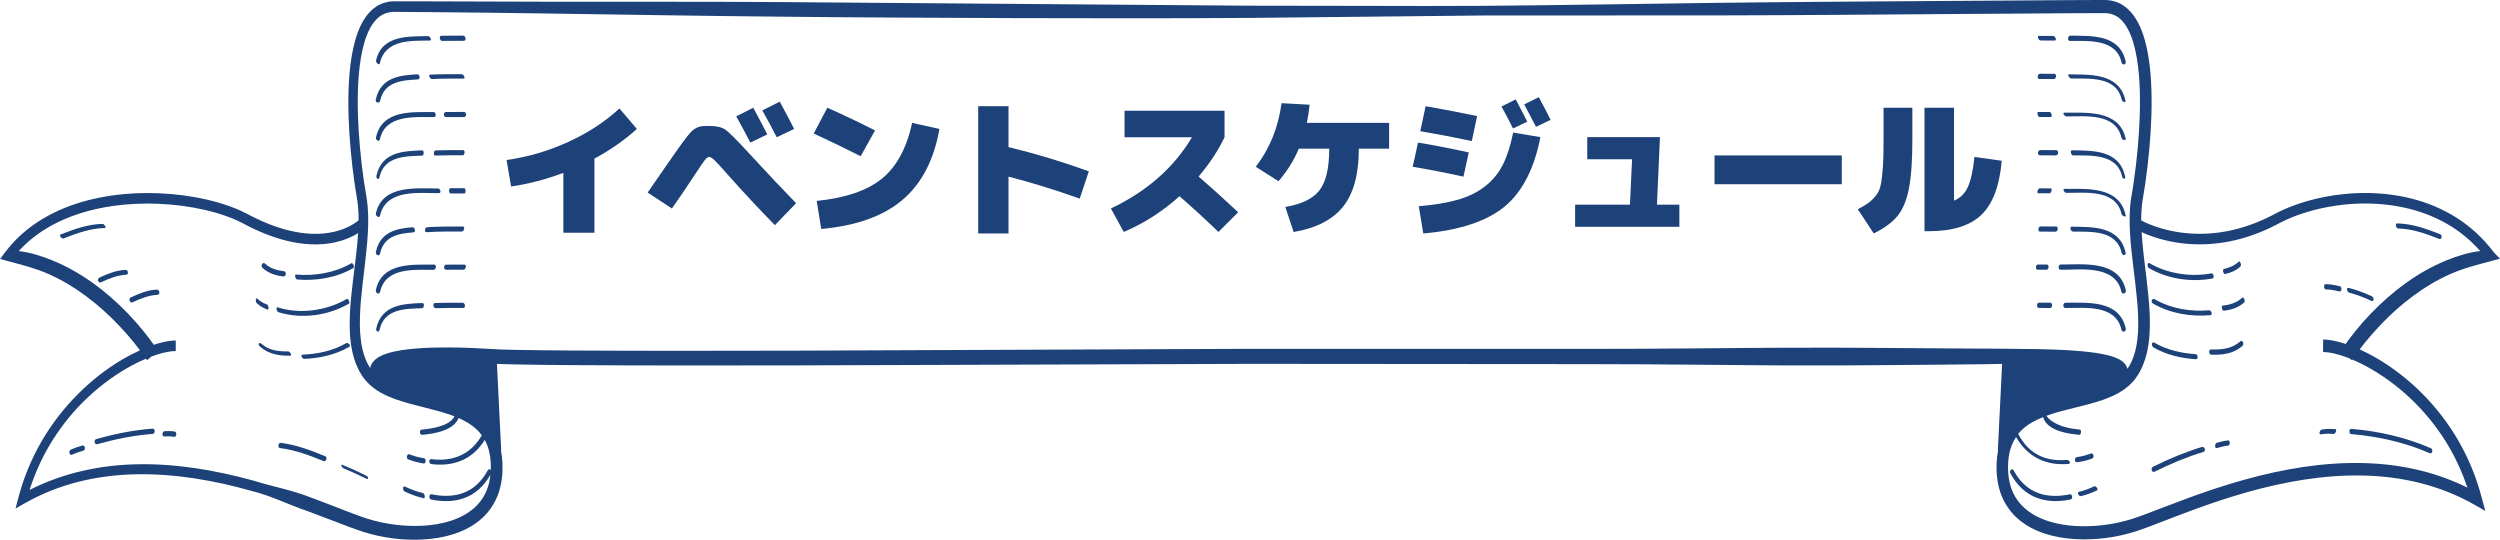 <?xml version="1.0" encoding="UTF-8"?><svg id="_レイヤー_2" xmlns="http://www.w3.org/2000/svg" viewBox="0 0 967.43 208.86"><defs><style>.cls-1{fill:#1d4179;}</style></defs><g id="_レイヤー_1-2"><path class="cls-1" d="M921.08,125.84c3.99-4.21,8.28-8.04,12.83-11.39,4.54-3.37,9.36-6.24,14.39-8.44,5.04-2.25,10.29-3.54,15.6-4.96l3.52-.95-2.35-2.42c-4.06-5.43-9.01-9.97-14.45-13.42-5.45-3.47-11.36-5.88-17.39-7.41-6.04-1.53-12.23-2.2-18.38-2.17-6.16.04-12.31.77-18.34,2.18-3.02.71-6.01,1.59-8.95,2.68-1.47.55-2.93,1.14-4.37,1.81-1.43.64-2.89,1.43-4.21,2.12-5.38,2.75-11.03,4.79-16.83,5.93-5.79,1.14-11.71,1.39-17.54.67-2.92-.36-5.81-.96-8.64-1.81-1.41-.42-2.81-.91-4.18-1.47-1.08-.44-2.19-.94-3.19-1.47,0-.6-.01-1.2,0-1.8.06-2.06.21-4.09.53-6.06.35-2.06.72-4.28,1.03-6.42.62-4.32,1.13-8.65,1.54-12.99.78-8.7,1.18-17.47.71-26.3-.25-4.42-.72-8.86-1.68-13.26-.99-4.38-2.4-8.86-5.22-12.69-1.41-1.89-3.24-3.54-5.34-4.54-1.05-.51-2.15-.85-3.25-1.05-.55-.1-1.11-.17-1.65-.2-.28-.02-.55-.02-.82-.02h-.71l-11.4.05-45.55.3c-30.37.22-60.73.38-91.1.74-30.36.41-60.73.91-91.09,1.17-15.18.11-30.36.05-45.55.02l-45.54-.07-182.18-1.4c-30.36-.19-60.73-.1-91.1-.14l-45.55-.14-11.39-.02c-.88,0-2.08,0-3.12.21-1.07.19-2.14.53-3.15,1.02-2.04.97-3.81,2.56-5.19,4.4-2.76,3.73-4.16,8.15-5.14,12.49-.95,4.37-1.43,8.78-1.68,13.18-.48,8.8-.09,17.55.68,26.23.4,4.34.9,8.66,1.52,12.97.31,2.14.67,4.34,1.02,6.42.32,1.99.47,4.04.53,6.11.01.57,0,1.14,0,1.7-.16.14-.45.39-.69.57-.28.21-.57.42-.86.61-.59.39-1.22.76-1.85,1.09-1.28.66-2.62,1.2-3.99,1.63-2.75.86-5.62,1.28-8.51,1.35-5.79.13-11.62-1.14-17.22-3.18-2.8-1.03-5.56-2.25-8.26-3.63-1.31-.67-2.75-1.48-4.21-2.12-1.45-.66-2.92-1.24-4.39-1.77-5.91-2.1-11.97-3.4-18.06-4.21-12.18-1.54-24.59-1.15-36.63,1.91-6.01,1.55-11.92,3.83-17.44,7.11-5.51,3.28-10.63,7.62-14.73,13.09l-1.9,2.54,3.08.83c5.31,1.42,10.55,2.71,15.6,4.96,5.04,2.2,9.86,5.07,14.39,8.44,4.55,3.35,8.84,7.18,12.83,11.39,1.99,2.11,3.93,4.28,5.78,6.55.83,1.03,1.66,2.09,2.46,3.16-2.27,1.03-4.49,2.18-6.65,3.44-6.3,3.7-12.17,8.29-17.47,13.62-5.3,5.33-10.04,11.41-13.95,18.15-3.91,6.73-6.97,14.12-9,21.86l-1.09,4.16,3.41-1.94c6.67-3.79,13.76-6.61,21.05-8.43,7.29-1.83,14.77-2.73,22.26-2.88,15-.29,29.99,2.33,44.61,6.44,7.39,1.81,14.34,5.33,21.57,7.78,3.59,1.32,7.18,2.69,10.77,4.07,3.61,1.38,7.18,2.79,10.97,4.02,7.59,2.37,15.43,3.35,23.29,2.92,3.93-.24,7.88-.87,11.75-2.12,3.85-1.27,7.67-3.18,10.96-6.2,3.29-2.98,5.84-7.26,6.95-11.94.57-2.33.83-4.71.86-7.07,0-.59,0-1.16-.02-1.77l-.04-.86-.06-.88c-.1-1.18-.26-2.35-.49-3.53,0-.01,0-.02,0-.04h.1s-1.65-33.54-1.65-33.54c.53.02,1.06.05,1.59.06l5.49.15c7.3.15,14.58.21,21.87.27,29.13.19,58.25.15,87.37.1l174.69-.59,87.35.07c29.12.03,58.23-.03,87.35.27l21.84.19c7.28.08,14.56.08,21.84.07,14.56.05,29.12-.15,43.68-.24l21.84-.21c2.52-.03,5.04-.08,7.55-.13l-1.65,33.53h.1s0,.03,0,.03c-.23,1.19-.39,2.35-.49,3.56-.09,1.13-.13,2.31-.11,3.48.03,2.35.3,4.73.87,7.05,1.12,4.66,3.68,8.92,6.96,11.89,3.28,3.01,7.09,4.91,10.94,6.16,3.86,1.25,7.8,1.87,11.72,2.1,7.85.42,15.68-.57,23.26-2.95,3.76-1.23,7.34-2.65,10.94-4.03,3.6-1.39,7.18-2.78,10.77-4.1,7.18-2.66,14.41-5.09,21.72-7.14,14.6-4.09,29.56-6.69,44.51-6.39,14.91.28,29.84,3.67,43.13,11.24l4.32,2.46-1.42-5.24h0c-2.04-7.79-5.11-15.22-9.04-22-3.92-6.78-8.68-12.9-14.02-18.24-5.34-5.34-11.25-9.94-17.58-13.64-2.14-1.24-4.33-2.38-6.57-3.39.72-.96,1.46-1.91,2.21-2.83,1.84-2.27,3.79-4.44,5.78-6.55ZM183.73,196.36c-2.64,2.42-5.9,4.08-9.33,5.19-3.44,1.11-7.06,1.68-10.71,1.89-7.3.38-14.74-.57-21.79-2.8-3.51-1.15-7.12-2.58-10.7-3.96-3.59-1.39-7.2-2.79-10.83-4.13-7.22-2.87-14.83-4.24-22.2-6.53-14.85-4.1-30.14-6.71-45.53-6.35-14.06.32-28.25,3.34-41.19,9.93,1.87-5.89,4.36-11.53,7.4-16.76,3.74-6.44,8.27-12.28,13.39-17.37,5.12-5.08,10.8-9.46,16.84-12.96,2.41-1.39,4.88-2.63,7.4-3.69.13.19.27.38.39.57l1.76-1.44c3.1-1.14,6.36-2.06,9.38-2.1v-4.09c-1.94.02-3.75.35-5.53.79-1,.25-1.99.55-2.96.87-1.26-1.8-2.55-3.49-3.91-5.17-1.95-2.4-3.97-4.71-6.09-6.91-4.24-4.39-8.79-8.4-13.66-11.89-4.88-3.47-10.06-6.42-15.49-8.65-4.23-1.71-8.63-3.13-13.12-3.63,3.24-3.57,7-6.56,11.04-8.96,5.19-3.09,10.81-5.26,16.57-6.75,11.55-2.94,23.62-3.34,35.43-1.84,5.9.78,11.76,2.04,17.38,4.05,1.4.5,2.79,1.06,4.14,1.67,1.36.6,2.62,1.32,4.07,2.06,2.81,1.43,5.68,2.71,8.63,3.79,5.88,2.15,12.08,3.51,18.39,3.38,3.15-.07,6.31-.53,9.39-1.49,1.54-.48,3.05-1.09,4.53-1.86.59-.31,1.18-.65,1.76-1.02-.37,6.18-1.29,12.44-2.03,18.74-.52,4.3-.99,8.65-1.17,13.09-.17,4.43-.07,8.97.85,13.5.46,2.26,1.14,4.5,2.1,6.61.48,1.06,1.03,2.08,1.65,3.05l.25.38.23.33c.18.26.37.51.54.73.36.46.74.9,1.13,1.31,3.19,3.33,7.05,5.12,10.77,6.5,7.51,2.68,15.08,3.77,22.07,6.32.3.11.59.24.89.36-1.88,3.9-9.24,4.79-12.66,5.13-1.09.11-.84,2.13.28,2.01,4.09-.41,11.83-1.39,14.01-6.49,2.54,1.12,4.92,2.49,6.89,4.33.78.71,1.45,1.51,2.06,2.36-4.45,7.74-11.57,10.21-19.5,9.22-1.16-.14-1.07,1.77,0,1.91,8.28,1.03,15.87-1.56,20.65-9.37.88,1.61,1.52,3.39,1.88,5.3.18.94.31,1.9.38,2.87l.05.73.03.76c.02.48.02.99.01,1.48,0,.17-.03.34-.04.52-.33-.36-.83-.45-1.15.13-4.93,9.12-12.97,11.06-21.76,9.26-1.06-.22-1.13,1.82-.12,2.03,9.22,1.9,17.64-.36,22.89-9.54-.12,1.14-.28,2.26-.56,3.34-.91,3.67-2.84,6.86-5.48,9.27ZM767.16,134.91l-21.83-.15c-14.56-.07-29.12-.26-43.67-.21-7.28,0-14.56,0-21.84.07l-21.84.18c-29.12.29-58.23.21-87.35.21l-87.35-.02-174.71.7c-29.11.07-58.23.12-87.33-.05-7.27-.05-14.55-.11-21.81-.25l-5.43-.14c-1.82-.06-3.53-.16-5.39-.28-3.66-.23-7.32-.39-10.99-.47-7.35-.13-14.7-.09-22.19,1-1.88.3-3.76.67-5.69,1.29-.97.32-1.95.69-2.98,1.27-.51.29-1.04.63-1.58,1.11-.53.48-1.11,1.1-1.56,2.05-.18.36-.29.77-.39,1.2-.49-.76-.93-1.56-1.32-2.4-.8-1.71-1.38-3.58-1.79-5.53-.82-3.9-.96-8.08-.82-12.27.14-4.2.57-8.44,1.06-12.7.49-4.26,1.04-8.55,1.47-12.89.42-4.34.76-8.75.64-13.23-.06-2.24-.23-4.5-.6-6.77-.37-2.16-.71-4.21-1.02-6.33-.62-4.22-1.12-8.46-1.51-12.71-.78-8.5-1.16-17.07-.71-25.53.23-4.22.69-8.42,1.56-12.44.88-3.99,2.19-7.9,4.36-10.82,1.08-1.44,2.37-2.6,3.84-3.3.73-.36,1.51-.61,2.31-.75.83-.15,1.54-.18,2.55-.16l11.38.09c15.18.16,30.36.26,45.54.52,30.36.42,60.73.98,91.09,1.24,15.18.18,30.37.28,45.55.36l45.55.21c30.37.08,60.73.14,91.11-.08l91.1-.94,91.1-.03c30.37-.06,60.73-.33,91.1-.54l45.55-.3,11.38-.05h.71c.2,0,.4,0,.6.02.4.02.79.07,1.18.14.77.14,1.51.38,2.21.71,1.4.67,2.64,1.76,3.68,3.16,2.1,2.82,3.41,6.66,4.28,10.61.87,3.98,1.32,8.15,1.56,12.36.45,8.42.07,16.97-.69,25.45-.39,4.24-.89,8.48-1.5,12.69-.3,2.13-.64,4.15-1.01,6.33-.37,2.29-.54,4.57-.6,6.83-.17,9.05,1.2,17.67,2.17,26.18.5,4.25.94,8.48,1.1,12.66.15,4.17.02,8.32-.78,12.19-.4,1.93-.97,3.78-1.75,5.48-.19.42-.41.84-.62,1.24l-.32.56c-.11.19-.27.43-.4.64-.08.13-.19.26-.28.4-.14-.56-.36-1.08-.63-1.46-.5-.76-1.06-1.22-1.57-1.6-.52-.37-1.02-.64-1.52-.88-.99-.46-1.94-.78-2.89-1.06-1.89-.53-3.75-.87-5.61-1.15-7.4-1.07-14.72-1.29-22.03-1.46-7.32-.16-14.59-.12-21.86-.22ZM911.37,128.26c-1.27,1.58-2.49,3.16-3.67,4.84-1.03-.34-2.07-.66-3.13-.92-1.78-.44-3.64-.77-5.58-.79l-.04,4.84c3.07.04,6.36,1.01,9.51,2.18.31.12.61.25.91.37l.74.61c.05-.08.11-.16.16-.24,2.54,1.07,5.03,2.33,7.46,3.74,6.01,3.5,11.65,7.87,16.74,12.94,5.08,5.07,9.6,10.87,13.32,17.27,2.84,4.89,5.2,10.13,7.03,15.61-5.62-2.79-11.49-4.94-17.46-6.46-7.56-1.93-15.29-2.88-23-3.06-15.44-.36-30.77,2.28-45.63,6.39-7.44,2.06-14.79,4.51-22.04,7.17-3.63,1.33-7.24,2.71-10.84,4.09-3.59,1.37-7.18,2.8-10.72,3.95-7.05,2.22-14.51,3.16-21.82,2.77-3.65-.21-7.28-.79-10.73-1.91-3.44-1.12-6.71-2.79-9.35-5.23-2.65-2.42-4.58-5.64-5.47-9.32-.46-1.84-.68-3.77-.71-5.74-.01-.99.02-1.97.1-2.99.07-.94.21-1.92.39-2.85.46-2.38,1.37-4.52,2.62-6.4,4.63,8.05,12.01,11.17,20.38,10.39,1.09-.1.06-1.61-.68-1.54-7.7.71-14.54-1.9-18.69-9.73-.05-.1-.14-.19-.23-.27.52-.66,1.09-1.27,1.71-1.84,2.26-2.08,5.06-3.56,8.01-4.74,0,.13.01.26.05.37,1.93,5.18,9.88,6.11,13.86,6.51.8.08,1.03-1.95.25-2.03-3.72-.37-7.55-1.05-10.81-3.27-.72-.49-1.59-1.21-2.08-2.08.04-.01.08-.03.12-.05,6.99-2.52,14.56-3.58,22.09-6.23,3.74-1.37,7.62-3.15,10.86-6.51.8-.85,1.53-1.76,2.19-2.81l.42-.68.46-.8c.28-.52.54-1.04.78-1.57.98-2.13,1.67-4.39,2.14-6.66.94-4.56,1.05-9.13.9-13.58-.17-4.45-.63-8.81-1.13-13.12-.74-6.42-1.66-12.79-2.01-19.04.61.28,1.22.55,1.85.8,1.47.6,2.97,1.12,4.47,1.57,3.01.9,6.08,1.54,9.17,1.92,6.17.77,12.44.5,18.55-.71,6.11-1.21,12.06-3.35,17.69-6.24,1.43-.74,2.7-1.43,4.07-2.05,1.36-.62,2.74-1.19,4.14-1.71,2.8-1.04,5.66-1.89,8.56-2.57,11.58-2.68,23.71-2.91,35.21-.02,5.74,1.46,11.32,3.74,16.42,6.99,3.99,2.53,7.67,5.67,10.89,9.34-4.5.5-8.91,1.92-13.16,3.63-5.43,2.23-10.62,5.18-15.49,8.65-4.87,3.49-9.42,7.51-13.66,11.89-2.12,2.19-4.14,4.51-6.09,6.91Z"/><path class="cls-1" d="M146.97,24.57c2.09-9.58,12.49-8.73,19.41-8.88.94-.02.01-1.73-.69-1.71-7.23.16-17.97-.58-20.16,9.43-.18.81,1.24,2.04,1.44,1.16Z"/><path class="cls-1" d="M147.11,38.94c1.63-7.57,8.84-7.87,14.56-8.2,1.13-.07.82-2.05-.24-1.99-6.75.4-14.16,1.17-16.02,9.82-.26,1.19,1.43,1.64,1.7.37Z"/><path class="cls-1" d="M167.78,43.36c-7.86.11-19.87-1.15-22.28,9.81-.23,1.04,1.24,1.95,1.52.69,2.16-9.81,14.04-8.46,20.89-8.55,1.08-.01.79-1.96-.12-1.95Z"/><path class="cls-1" d="M146.84,68.57c1.8-8.29,10.39-8.1,16.49-8.34.83-.03.84-2.08.03-2.05-7.11.29-15.66.5-17.68,9.83-.24,1.08.88,1.87,1.16.56Z"/><path class="cls-1" d="M169.81,74.76c1.14-.01.6-1.83-.34-1.82-7.86.06-21.51-1.7-24.01,9.65-.22,1.02,1.35,2.01,1.59.9,2.32-10.56,15.42-8.68,22.76-8.74Z"/><path class="cls-1" d="M145.46,97.47c-.25,1.15,1.32,1.97,1.59.7,1.5-7,7.43-7.8,12.9-8.25,1.08-.09.62-2.06-.41-1.98-6.17.51-12.43,1.8-14.08,9.53Z"/><path class="cls-1" d="M167.93,102.38c-7.8.11-20.07-1.13-22.48,9.83-.27,1.24,1.33,2.02,1.62.74,2.16-9.8,13.79-8.44,20.68-8.53,1.11-.02,1.31-2.05.18-2.04Z"/><path class="cls-1" d="M163.4,117.26c-7.1.29-15.77.54-17.8,9.89-.27,1.24,1.04,1.66,1.31.41,1.79-8.26,10.27-8.04,16.38-8.28.87-.03,1.08-2.05.11-2.01Z"/><path class="cls-1" d="M115.02,108.16c7.34.61,15.1-.62,21.71-4.44.6-.35-.16-2.2-.75-1.86-6.56,3.79-14.17,4.99-21.45,4.39-.7-.06-.16,1.86.48,1.92Z"/><path class="cls-1" d="M134.18,115.7c-7.92,4.58-18.11,5.97-26.69,3.24-.87-.28-.41,1.65.21,1.85,8.77,2.78,19.15,1.45,27.26-3.25.63-.37-.15-2.21-.78-1.84Z"/><path class="cls-1" d="M133.92,132.8c-5.16,3-11,4.18-16.74,4.44-1.11.05-.22,1.68.59,1.64,6.01-.27,12.05-1.57,17.43-4.7.78-.46-.56-1.8-1.28-1.38Z"/><path class="cls-1" d="M125.91,176.57c-5.6-2.3-11.33-4.47-17.27-5.2-.97-.12-1.27,1.9-.31,2.02,5.81.72,11.43,2.81,16.9,5.05.96.4,1.56-1.51.68-1.87Z"/><path class="cls-1" d="M59.02,165.88c-7.37.53-14.64,2.02-21.8,4.05-1.07.3-.65,2.27.46,1.96,7.02-1.99,14.14-3.44,21.36-3.96,1.1-.08,1.11-2.12-.02-2.04Z"/><path class="cls-1" d="M39.73,86.64c-5.73.12-10.96,2.01-16.33,4.12-.64.25.52,1.78,1.1,1.55,5.28-2.07,10.4-3.95,16.05-4.08.83-.02-.24-1.6-.81-1.59Z"/><path class="cls-1" d="M60.7,112.07c-3.45.13-6.95,1.54-10.11,3.03-1.02.48-.32,2.37.7,1.89,3.05-1.43,6.35-2.77,9.67-2.9,1.12-.04.83-2.06-.26-2.02Z"/><path class="cls-1" d="M48.56,104.43c-3.46.14-6.93,1.51-10.11,3-1.06.5-.34,2.28.64,1.82,3.03-1.42,6.37-2.79,9.67-2.92,1.17-.04.88-1.94-.21-1.9Z"/><path class="cls-1" d="M171.12,15.83c2.8-.05,5.6-.05,8.41-.05,1.05,0,.69-2-.3-2-2.8,0-5.61,0-8.41.05-1.05.02-.69,2.02.3,2Z"/><path class="cls-1" d="M178.69,28.71c-4.07,0-8.16-.03-12.23.17-.93.05,0,1.74.69,1.7,4.07-.2,8.15-.17,12.23-.17.92,0,0-1.7-.69-1.7Z"/><path class="cls-1" d="M179.51,43.32c-2.29,0-4.59,0-6.88.02-1.16.01-1.13,1.98,0,1.97,2.29-.02,4.59-.02,6.88-.02,1.16,0,1.13-1.97,0-1.97Z"/><path class="cls-1" d="M179.25,58.09c-3.57,0-7.13-.01-10.7.11-.7.02-.99,2.02-.14,1.99,3.57-.12,7.13-.1,10.7-.1.7,0,.99-2,.15-2Z"/><path class="cls-1" d="M179.6,72.82c-1.78,0-3.57,0-5.35,0-.67,0-.59,2.05.1,2.04,1.78,0,3.57,0,5.35,0,.67,0,.59-2.04-.1-2.04Z"/><path class="cls-1" d="M165.09,89.86c4.52-.32,9.05-.26,13.58-.26.86,0,1.41-1.94.48-1.94-4.65,0-9.3-.05-13.94.28-.85.06-1.15,2-.11,1.93Z"/><path class="cls-1" d="M179.71,102.39c-2.36,0-4.72,0-7.09.02-.98,0-1.07,1.99.02,1.98,2.23-.02,4.45-.02,6.67-.02.98,0,1.43-1.98.39-1.98Z"/><path class="cls-1" d="M179.04,117.14c-3.57,0-7.14-.01-10.7.1-.99.03-.73,2.06.26,2.03,3.57-.12,7.13-.1,10.7-.1.98,0,.73-2.02-.26-2.02Z"/><path class="cls-1" d="M109.68,106.99c1.01.12,1.29-1.9.28-2.02-2.65-.32-5.33-1.01-7.43-2.98-.85-.8-1.78.89-1.01,1.6,2.32,2.19,5.22,3.04,8.16,3.4Z"/><path class="cls-1" d="M103.29,117.81c-1.31-.47-2.56-1.14-3.61-2.16-.81-.79-.88,1.13-.37,1.62,1.23,1.19,2.65,1.97,4.18,2.53.7.25.45-1.75-.2-1.99Z"/><path class="cls-1" d="M111.51,135.98c-3.51.05-7.45-.32-10.29-2.93-.84-.78-1.62.13-.75.93,3.34,3.08,7.62,3.74,11.8,3.67.92-.01-.07-1.68-.76-1.67Z"/><path class="cls-1" d="M163.65,190.8c-2.4-.57-4.71-1.45-6.98-2.51-.93-.43-.84,1.56-.12,1.9,2.38,1.11,4.8,2,7.32,2.6.85.2.56-1.81-.22-2Z"/><path class="cls-1" d="M164.06,177.32c-1.94-.29-3.81-.81-5.66-1.52-.95-.36-1.33,1.62-.47,1.95,1.97.75,3.97,1.31,6.03,1.61.92.14,1.03-1.91.1-2.04Z"/><path class="cls-1" d="M141.81,184.11c-3.02-1.52-6.1-2.89-9.2-4.18-1.1-.46-.29,1.05.31,1.3,2.92,1.22,6.05,2.6,8.79,3.98,1.1.56.87-.71.1-1.1Z"/><path class="cls-1" d="M67.65,167.01c-1.32-.23-2.66-.23-3.99-.16-.89.05-1.07,2.08-.21,2.03,1.33-.07,2.67-.07,3.99.16.88.16,1.09-1.88.21-2.03Z"/><path class="cls-1" d="M31.83,172.41c-1.49.43-2.96.92-4.39,1.56-1,.45-.62,2.45.42,1.98,1.43-.64,2.91-1.12,4.39-1.56,1.06-.31.66-2.3-.43-1.98Z"/><path class="cls-1" d="M800.99,15.83c6.62.11,17.92-1.08,19.98,8.33.28,1.27,1.88.88,1.61-.35-2.35-10.75-13.57-9.87-21.4-10.01-1.06-.02-1.25,2.02-.19,2.04Z"/><path class="cls-1" d="M800.67,28.78c-.87-.01.19,1.6.83,1.61,6.6.12,17.52-1.09,19.55,8.21.16.73,1.7,1.5,1.44.32-2.37-10.84-14.02-10-21.82-10.14Z"/><path class="cls-1" d="M799.67,45.05c6.94.08,19.1-1.58,21.29,8.32.16.73,1.84,1.31,1.62.3-2.52-11.4-15.66-9.98-23.68-10.06-1.05-.01.1,1.43.76,1.44Z"/><path class="cls-1" d="M821.17,68.27c.23,1.04,1.48,1.36,1.2.04-2.3-10.53-12.8-9.98-20.57-10.15-.84-.02-.37,1.94.37,1.96,6.38.14,17.04-.85,19,8.16Z"/><path class="cls-1" d="M822.57,83.28c-2.53-11.48-15.48-10.11-23.59-10.19-1.07-.01-.07,1.53.63,1.54,6.86.07,19.21-1.61,21.37,8.19.16.74,1.82,1.46,1.6.46Z"/><path class="cls-1" d="M801.8,87.71c-1.07-.02-.52,1.88.38,1.9,6.46.14,16.85-.83,18.83,8.23.24,1.08,1.82,1.25,1.54-.05-2.29-10.5-13.06-9.91-20.74-10.08Z"/><path class="cls-1" d="M797.48,104.4c7.22.04,21.12-2.1,23.43,8.45.28,1.28,2,.75,1.72-.53-2.6-11.89-16.93-9.91-25.14-9.96-1.15,0-1.16,2.04-.01,2.05Z"/><path class="cls-1" d="M799.32,117.14c-1.13-.01-1.17,2.03-.06,2.04,6.96.08,19.46-1.61,21.67,8.39.28,1.27,1.96.84,1.68-.44-2.5-11.33-15.27-9.9-23.3-9.99Z"/><path class="cls-1" d="M856.18,107.77c.84-.16.39-2.14-.47-1.98-7.95,1.46-16.72.21-23.93-3.95-.9-.52-.94,1.49-.22,1.9,7.45,4.3,16.43,5.53,24.63,4.03Z"/><path class="cls-1" d="M855.31,121.98c1.1-.09.47-1.98-.53-1.9-7.08.59-14.57-.59-20.94-4.27-1.03-.6-1.74,1.05-.75,1.62,6.8,3.93,14.67,5.18,22.22,4.55Z"/><path class="cls-1" d="M833.63,132.57c-1.01-.59-1.19,1.35-.34,1.85,5.06,2.95,10.75,4.21,16.39,4.59,1.09.08.89-1.9-.06-1.96-5.52-.37-11.04-1.59-15.99-4.47Z"/><path class="cls-1" d="M852.05,172.97c-6.45,1.98-12.78,4.59-18.89,7.66-1.05.53-.45,2.44.6,1.91,6.11-3.07,12.44-5.69,18.89-7.66,1.12-.34.5-2.25-.6-1.91Z"/><path class="cls-1" d="M800.96,191.28c-8.79,1.81-16.79-.1-21.74-9.24-.61-1.13-1.81.1-1.24,1.15,5.21,9.64,13.84,12.03,23.23,10.1,1.05-.22.74-2.22-.25-2.01Z"/><path class="cls-1" d="M909.83,167.98c10.25.88,20.78,3.16,30.38,7.39,1.03.45,1.46-1.48.54-1.88-9.74-4.29-20.38-6.64-30.77-7.53-1.06-.09-1.13,1.93-.15,2.02Z"/><path class="cls-1" d="M928.08,88.43c5.56.13,10.59,1.98,15.79,4.01,1.07.42,1.31-1.46.4-1.81-5.46-2.14-10.74-4.04-16.58-4.18-1-.02-.55,1.96.38,1.98Z"/><path class="cls-1" d="M917.9,114.69c-2.91-1.37-5.92-2.47-8.98-3.28-1.1-.29-.73,1.61.16,1.84,2.92.77,5.79,1.86,8.56,3.17,1.09.51,1.15-1.3.26-1.72Z"/><path class="cls-1" d="M789.61,15.67c1.84,0,3.68,0,5.52.02.96.01.16-1.77-.56-1.78-1.84-.02-3.68-.02-5.52-.02-.96,0-.16,1.78.56,1.78Z"/><path class="cls-1" d="M789.21,30.56c1.84,0,3.68,0,5.52.03,1.05.02,1.28-2.01.24-2.03-1.84-.02-3.68-.02-5.52-.02-1.05,0-1.29,2.03-.24,2.03Z"/><path class="cls-1" d="M789.21,45.27c1.47,0,2.95,0,4.42.01.7,0,.15-1.92-.45-1.93-1.48-.01-2.95-.01-4.42-.01-.7,0-.15,1.92.45,1.92Z"/><path class="cls-1" d="M789.42,60.1c2.02,0,4.05,0,6.08.03,1.15.02,1.32-2,.17-2.02-2.02-.04-4.05-.03-6.08-.03-1.15,0-1.32,2.02-.17,2.02Z"/><path class="cls-1" d="M793.66,72.9c-1.47-.01-2.95-.01-4.42-.01-.59,0-1.18,1.9-.52,1.9,1.47,0,2.95,0,4.42.01.58,0,1.18-1.9.51-1.9Z"/><path class="cls-1" d="M795.69,87.65c-2.03-.04-4.05-.03-6.08-.03-.87,0-1.18,2-.21,2,2.03,0,4.05,0,6.07.03.87.02,1.18-1.99.21-2Z"/><path class="cls-1" d="M791.91,104.39c1.03,0,1.17-2.03.08-2.03-1.1,0-2.21,0-3.31,0-1.03,0-1.17,2.03-.08,2.03s2.21,0,3.31,0Z"/><path class="cls-1" d="M793.42,117.13c-1.47-.01-2.95-.01-4.42-.01-.93,0-.97,2.05-.04,2.05,1.47,0,2.95,0,4.42.01.93,0,.97-2.04.04-2.05Z"/><path class="cls-1" d="M861.05,106.05c2.16-.48,4.26-1.33,5.96-2.96.49-.47-.15-2.36-.71-1.82-1.64,1.57-3.65,2.35-5.73,2.81-.64.14-.19,2.12.48,1.97Z"/><path class="cls-1" d="M867.71,115.18c-2.17,2.05-4.95,2.79-7.69,3.11-.55.07-.11,2.03.55,1.95,2.85-.34,5.65-1.15,7.9-3.26.45-.42-.22-2.3-.75-1.8Z"/><path class="cls-1" d="M866.9,132.11c-3.16,2.9-7.39,3.26-11.3,3.11-1.03-.04-.94,2.01.09,2.04,4.18.16,8.72-.34,12.09-3.44.78-.72-.01-2.52-.88-1.72Z"/><path class="cls-1" d="M905.55,110.8c-1.83-.46-3.69-.82-5.57-.85-.87-.01-.81,2.03.07,2.04,1.77.03,3.5.36,5.22.79.93.23,1.09-1.79.28-1.99Z"/><path class="cls-1" d="M810.39,188.2c-1.92.9-3.88,1.65-5.92,2.13-.93.22.08,1.83.75,1.67,2.14-.5,4.21-1.26,6.23-2.21.75-.35-.41-1.9-1.07-1.59Z"/><path class="cls-1" d="M809.06,175.5c-1.72.66-3.49,1.15-5.3,1.37-1.14.14-1.08,2.15.04,2.01,1.97-.23,3.87-.72,5.75-1.43,1.09-.41.58-2.36-.48-1.96Z"/><path class="cls-1" d="M862.21,170.42c-1.5.17-2.96.53-4.42.95-.77.23-.82,2.26.05,2.01,1.46-.42,2.92-.78,4.42-.95.78-.09.86-2.11-.05-2.01Z"/><path class="cls-1" d="M898.05,168.07c1.66-.29,3.34-.26,5.01-.14.69.05,1.42-1.81.64-1.86-1.77-.13-3.56-.14-5.32.17-.66.12-1.24,1.99-.33,1.83Z"/><path class="cls-1" d="M239.71,41.98l6.74,7.91c-4.73,4.3-10.2,8.13-16.42,11.49v28.67h-12.02v-23.16c-6.76,2.54-13.5,4.3-20.23,5.28l-1.76-10.26c8.21-1.13,16.16-3.46,23.86-6.98s14.31-7.84,19.82-12.96Z"/><path class="cls-1" d="M299.86,87.12c-5.86-5.94-12.1-12.62-18.7-20.05-2.27-2.58-3.83-4.28-4.69-5.1s-1.56-1.23-2.11-1.23c-.47,0-1.07.48-1.79,1.44-.72.96-1.96,2.79-3.72,5.48-3.36,5.12-6.31,9.46-8.85,13.02l-9.38-6.16,8.27-11.96.06-.06c4.3-6.25,7.07-10.03,8.33-11.31,1.37-1.45,2.95-2.25,4.75-2.4l2.34-.06c2.81,0,4.9.47,6.27,1.41,1.37.94,4.32,3.87,8.85,8.79,7.66,8.32,13.86,14.89,18.58,19.7l-8.21,8.5ZM296.93,52l-6.57,3.17c-1.56-3.05-3.38-6.43-5.45-10.14l6.57-3.34c1.76,3.21,3.58,6.65,5.45,10.32ZM307.31,49.89l-6.74,3.22c-1.64-3.24-3.5-6.7-5.57-10.38l6.74-3.4c2.5,4.61,4.36,8.13,5.57,10.55Z"/><path class="cls-1" d="M338.62,50.48l-5.57,9.97c-5.71-2.89-11.76-5.82-18.17-8.79l5.28-9.97c6.33,2.81,12.49,5.75,18.47,8.79ZM352.98,47.55l10.55,2.35c-2.11,12-6.87,21.15-14.28,27.44-7.41,6.29-17.89,10.04-31.45,11.26l-1.76-10.85c11.18-1.13,19.6-4.02,25.27-8.65,5.67-4.63,9.56-11.81,11.67-21.55Z"/><path class="cls-1" d="M421.34,66.31l-3.52,10.55c-9.65-3.44-18.84-6.27-27.55-8.5v21.98h-11.73v-49.25h11.73v15.83c10.47,2.54,20.83,5.67,31.07,9.38Z"/><path class="cls-1" d="M435.17,53.12v-10.26h38.69v10.26c-2.54,5.28-5.88,10.34-10.03,15.18,5.2,4.53,10.3,9.15,15.3,13.84l-7.62,7.62c-4.81-4.65-9.83-9.26-15.07-13.84-6.49,5.86-13.68,10.48-21.57,13.84l-4.98-9.09c13.87-6.57,24.33-15.75,31.37-27.55h-26.09Z"/><path class="cls-1" d="M500.6,89.76l-3.22-9.67c6.29-1.06,10.7-3.2,13.22-6.45,2.52-3.24,3.78-8.62,3.78-16.12h-11.78c-1.88,4.53-4.5,8.74-7.86,12.6l-8.79-5.57c5.39-7.04,8.72-15.24,9.97-24.62l10.85.59c-.23,2.46-.59,4.81-1.05,7.04h31.83v9.97h-11.72c0,9.85-2.02,17.31-6.07,22.4-4.04,5.08-10.43,8.36-19.14,9.85Z"/><path class="cls-1" d="M546.68,64.55l2.05-9.38c5.59.9,12.14,2.17,19.64,3.81l-2.05,9.38c-7.5-1.64-14.05-2.91-19.64-3.81ZM596.1,53.06c-2.42,12.35-7.08,21.34-13.98,26.97-6.9,5.63-17.34,9.07-31.34,10.32l-1.76-10.55c6.06-.51,11.11-1.35,15.16-2.52s7.52-2.88,10.44-5.13c2.91-2.25,5.21-5.02,6.89-8.33,1.68-3.3,3.03-7.47,4.04-12.52l10.55,1.76ZM569.55,54.58c-7.07-1.49-13.72-2.76-19.93-3.81l2.05-9.67c6.21,1.06,12.86,2.33,19.93,3.81l-2.05,9.67ZM591,47.08l-5.51,2.64c-1.25-2.58-2.74-5.41-4.46-8.5l5.51-2.76c1.6,3.01,3.09,5.88,4.46,8.62ZM600.03,46.38l-5.63,2.7c-2.11-4.06-3.63-6.96-4.57-8.68l5.63-2.81c1.8,3.28,3.32,6.21,4.57,8.79Z"/><path class="cls-1" d="M641.19,79.21h8.68v8.56h-40.34v-8.56h21.22l.82-17.59h-17.35v-8.56h28.14l-1.17,26.15Z"/><path class="cls-1" d="M663.47,71.29v-11.14h49.25v11.14h-49.25Z"/><path class="cls-1" d="M718.93,80.97c1.95-1.02,3.45-1.93,4.49-2.76,1.04-.82,1.97-1.8,2.81-2.93.84-1.13,1.42-2.67,1.73-4.6.31-1.93.55-4.12.7-6.57.16-2.44.23-5.81.23-10.11v-12.31h11.14v12.31c0,8.17-.45,14.52-1.35,19.05-.9,4.53-2.37,8.05-4.43,10.55-2.05,2.5-5.11,4.75-9.17,6.74l-6.16-9.38ZM764.07,60.74l10.55,1.47c-.86,9.77-3.5,16.76-7.91,20.96-4.42,4.2-11.16,6.3-20.23,6.3h-1.76v-47.78h11.43v35.94c2.42-.98,4.21-2.74,5.36-5.28,1.15-2.54,2-6.41,2.55-11.61Z"/></g></svg>